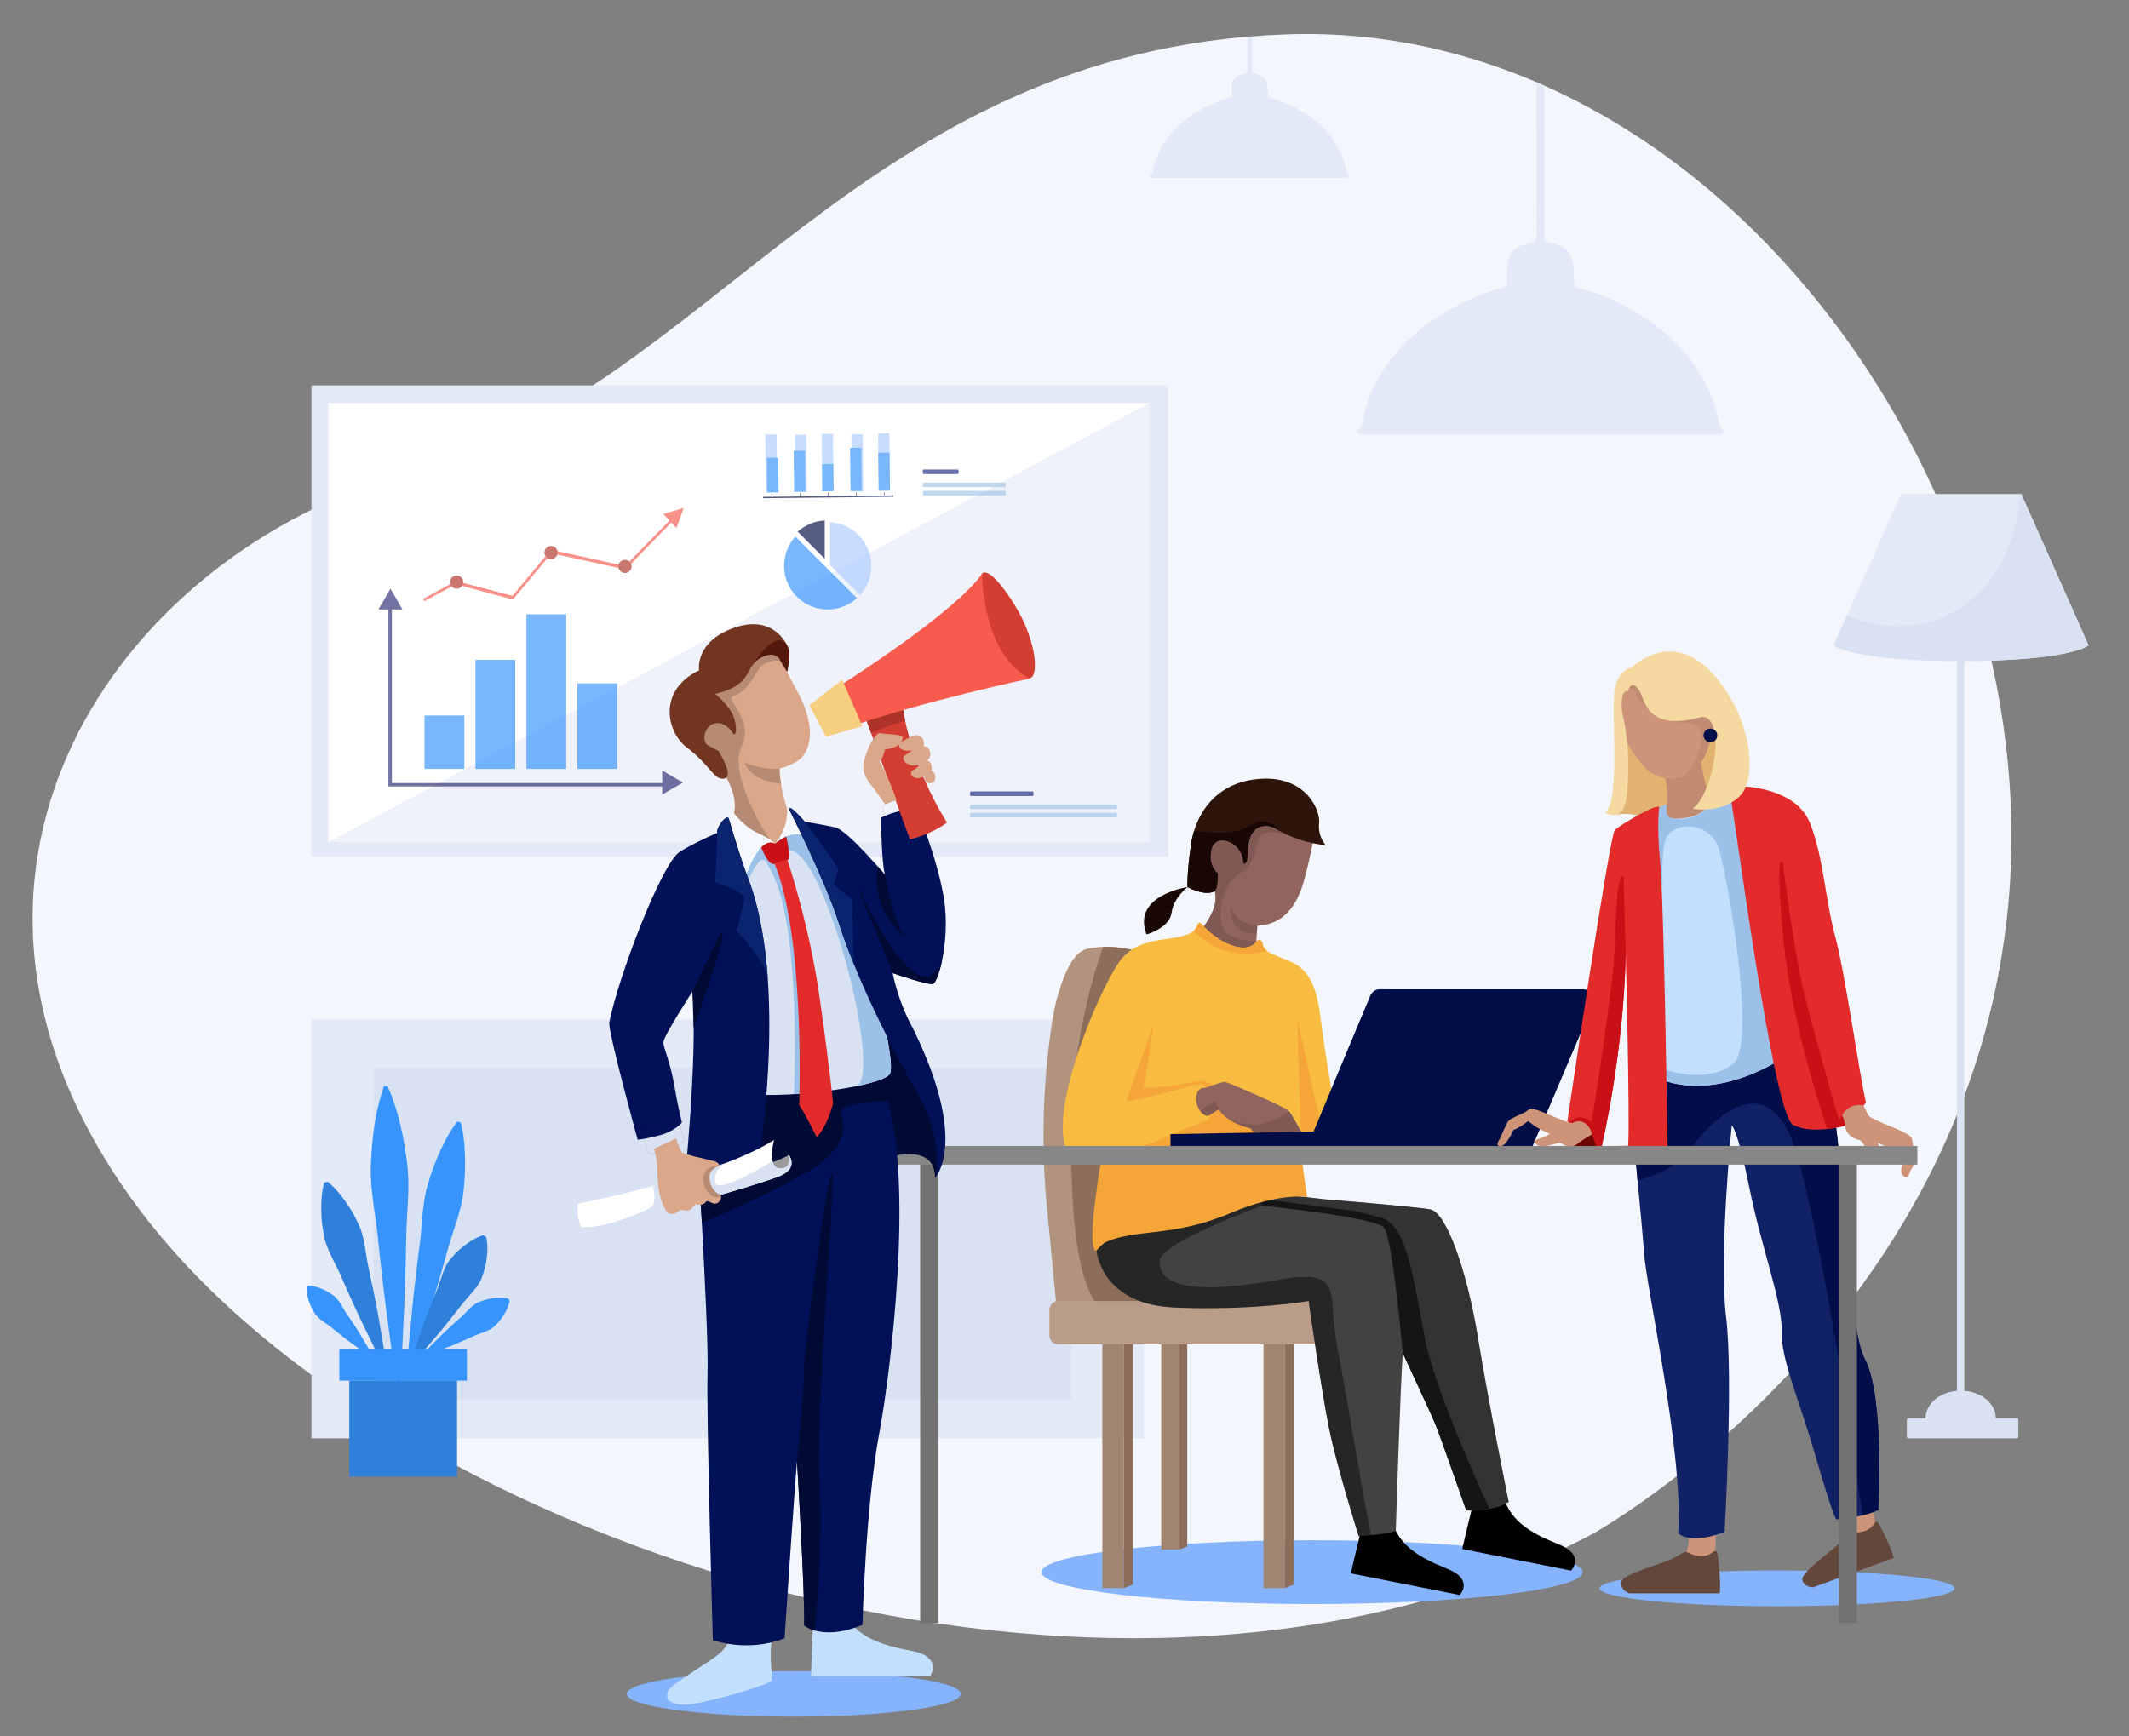 <svg xmlns="http://www.w3.org/2000/svg" xmlns:xlink="http://www.w3.org/1999/xlink" xml:space="preserve" x="0" y="0" version="1.1" viewBox="0 0 30361 24764"><rect x="0" y="0" width="30361" height="24764" fill="#808080" stroke="none"/><path d="M22712 21880s5375-2978 5929-8993-4260-12618-10310-12396S10098 5574 5869 6730s-7453 5828-3842 10574 13909 8153 20685 4576" fill="#f3f6fc"/><defs><path d="M22712 21880s5375-2978 5929-8993-4260-12618-10310-12396S10098 5574 5869 6730s-7453 5828-3842 10574 13909 8153 20685 4576" id="a"/></defs><clipPath id="b"><use xlink:href="#a" overflow="visible"/></clipPath><g clip-path="url(#b)"><path d="M21913-2561c37-24 74-1 111 0-1 418-4 835-4 1253 0 323 5 645 5 968 1 1225 0 2450-1 3676 0 85 16 123 110 139 212 37 301 155 306 371 1 28 1 56 2 83 2 161 0 166 147 202 325 82 615 237 892 420 328 217 597 490 792 833 109 191 189 397 235 612 10 46 8 95 58 131 34 25 14 62-29 69-33 5-67 2-100 2h-3788c-397 0-793 0-1190-1-34 0-77 17-99-25s21-52 43-75c13-14 14-42 18-63 118-575 429-1025 889-1378 334-257 715-445 1121-554 48-13 70-32 66-84-5-55-1-111-1-167 0-221 88-337 308-377 90-16 112-48 111-137-3-1170-4-2340-1-3510 1-343 6-687 4-1029-3-452 1-906-5-1359zm-4122 336c20-13 40-1 61 0-1 227-2 454-2 681 0 175 2 351 3 526 0 666 0 1332-1 1998 0 46 9 67 60 76 115 20 164 85 166 202 0 15 1 30 1 45 1 88 0 90 80 110 177 44 334 129 485 228 178 118 324 266 430 453 60 104 103 216 128 333 5 25 4 52 32 71 19 13 8 34-16 37-18 2-36 2-54 1h-2706c-19 0-42 9-54-13s11-28 23-41c7-8 7-22 10-34 64-312 233-557 483-749 181-140 389-242 610-301 26-7 38-17 36-46-2-30-1-60-1-91 0-120 48-183 167-205 49-9 61-26 61-74-2-636-2-1272-1-1908 0-186 4-373 2-560-2-247 1-493-3-739" fill="#e3e9f6"/></g><path d="M4441 14540h11872v5977H4441" fill="#e3e9f6"/><path d="M5322 15231h9952v4724H5322" fill="#d8e2f3"/><path d="M4441 5497h12216v6721H4441" fill="#e3e9f6"/><path d="M4682 5749h11710v6263h-11710" fill="#fff"/><path d="m4682 12013 11710-6264v6264" fill="#e3e9f6" opacity=".58"/><g opacity=".67"><path d="M6054 10206h568v762h-568zm726-794h568v1556H6780zm727-650h568v2206h-568zm727 986h568v1220h-568" fill="#3694fc"/><path d="M9476 11218H5539V8619h50v2550h3887" fill="#2d2e75"/><path d="m5568 8397 86 148 85 148h-342l86-148zM9740 11162l-148 85-148 86v-342l148 86" fill="#2d2e75"/></g><g opacity=".67"><path d="m9459 7331 187 200 104-285" fill="#f65b4d"/><path d="m7314 8552-815-219-448 243-18-34 469-255 806 212 549-657 1056 232 718-735 28 27-740 757-1054-231" fill="#f65b4d"/><circle fill="#ae3229" cx="6512" cy="8303" r="94"/><circle fill="#ae3229" cx="7858" cy="7881" r="94"/><circle fill="#ae3229" cx="8913" cy="8079" r="94"/></g><g opacity=".67"><path d="m11836 8058 430 430a622.8 622.8 0 00-430-1039v609" fill="#abcbfd"/><path d="m11782 8093-439-439c-231 254-211 648 43 878a621.1 621.1 0 00 835 0l-439-439" fill="#3694fc"/><path d="M11761 7424c-143 7-279 64-386 160l386 386v-546" fill="#010d46"/></g><path d="M13173 6697h484c7 0 13 6 13 13v39c0 7-6 13-13 13h-484c-7 0-13-6-13-13V6710c1-7 6-13 13-13" fill="#1f2a83" opacity=".67"/><path d="M13173 6884h1156c7 0 13 6 13 13v39c0 7-6 13-13 13h-1156c-7 0-13-6-13-13v-39c1-7 6-13 13-13zm0 118h1156c7 0 13 6 13 13v39c0 7-6 13-13 13h-1156c-7 0-13-6-13-13v-39c1-7 6-13 13-13" fill="#a1c6e5" opacity=".67"/><path d="M13847 11289h878c7 0 13 6 13 13v39c0 7-6 13-13 13h-878c-7 0-13-6-13-13v-39c0-7 6-13 13-13" fill="#1f2a83" opacity=".67"/><path d="M13847 11476h2068c7 0 13 6 13 13v39c0 7-6 13-13 13h-2068c-7 0-13-6-13-13v-39c0-7 6-13 13-13zm0 118h2068c7 0 13 6 13 13v39c0 7-6 13-13 13h-2068c-7 0-13-6-13-13v-39c0-7 6-13 13-13" fill="#a1c6e5" opacity=".67"/><g opacity=".67"><path d="m10914 6198.7 161-1.8 9 818-161 1.7" fill="#abcbfd"/><path d="m10937 6529.4 161-1.6 5 496-161 1.6" fill="#3694fc"/><path d="m11336.4 6202.5 161-1.6 8.1 817.9-161 1.6" fill="#abcbfd"/><path d="m11318.4 6430.6 161-1.7 6.4 583-161 1.7" fill="#3694fc"/><path d="m11718 6190.7 161-1.8 9 817.7-161 1.8" fill="#abcbfd"/><path d="m11722.4 6618.6 161-1.7 4.3 389-161 1.7" fill="#3694fc"/><path d="m12141.3 6194.5 161-1.6 8.2 817.7-161 1.6" fill="#abcbfd"/><path d="m12122.1 6387.7 161-1.8 6.8 616-161 1.7" fill="#3694fc"/><path d="m12522 6181.7 161-1.8 9 818-161 1.7" fill="#abcbfd"/><path d="m12524.5 6457.6 161-1.7 6 542-161 1.5" fill="#3694fc"/><path d="m12615 7079-1-56h-10l1 56m-390 4-1-56h-9v56m-390 4-1-56h-9v56m-390 5-1-56h-9l1 56m-391 4V7040h-10l1 56" fill="#1f2a83"/><path d="m10880.5 7087 1858.8-20.5.2 19-1858.8 20.4" fill="#010d46"/></g><ellipse fill="#85b4fd" cx="18711" cy="22425" rx="3859" ry="455"/><path d="m16325 13607-24 1217-75 3734-1165 25-130-1348c-80-825-64-1656 47-2477 28-202 57-374 85-481 93-353 235-698 438-742 76-17 154-26 232-29 202-6 403 29 592 101" fill="#b2937d"/><path d="M15720 19010h305v3643H15720" fill="#a08570"/><path d="m16325 13607-24 1217c-388 630 2341 4186-200 4042-596-34-829-774-828-2678 1-1489 459-2682 459-2682 203-6 404 29 593 101zm-168 5403v3592l-132 51V19010" fill="#8c6e5a"/><path d="M18018 19010h305v3643h-305" fill="#a08570"/><path d="M18455 19010v3592l-132 51V19010" fill="#8c6e5a"/><path d="M16560 19010h259v3093H16560" fill="#a08570"/><path d="M16931 19010v3050l-112 43V19010" fill="#8c6e5a"/><path d="M15089 18558h3856c68 0 124 55 124 124v368c0 68-55 124-124 124h-3856c-68 0-124-55-124-124v-368c1-68 56-124 124-124" fill="#b99d89"/><path d="m19814 14112-931 2238h-238l900-2151c22-53 74-88 131-88h138" fill="#0d5dbc" opacity=".71"/><path d="M14639 9667c-337-172-545-560-626-886-79-314-30-531-30-537l21-62s93-142 453 427 368 1145 182 1058" fill="#d43d31"/><path d="M19442 21695s-161 662-178 748l1552 308s213-219-181-376c-404-161-648-321-762-611s-431-69-431-69zm1589-348s-161 662-178 748l1552 308s213-219-180-376c-404-161-648-321-762-611s-432-69-432-69"/><path d="M21515 21423c-119 64-119 64-275 99l-8 2c-154 32-323 20-323 20s-352-1010-432-1209c-81-202-465-1014-472-1033-34 426-100 2535-100 2535-115 35-234 54-354 59-175 6-174 19-174 19s-308-979-420-1526c-113-550-312-1950-312-1950s-832 270-1928 210-1030-926-1030-926c-200-335 900-474 1733-668 16-4 32-9 48-11 138-21 326-23 518-16 427 16 879 77 879 77s1298 104 1530 146 528 889 680 1826 440 2346 440 2346" fill="#424242"/><path d="M21515 21423c-119 64-119 64-275 99l-8 2c-154 32-323 20-323 20s-352-1010-432-1209c-81-202-465-1014-472-1033 0 0-144-1628-264-1786s-1741-317-1741-317c-10-28-14-92-12-172 427 16 879 77 879 77s1298 104 1530 146 528 889 680 1826 438 2347 438 2347" fill="#262626" opacity=".53"/><path d="m19551 21893-174 19s-308-979-420-1526c-113-550-294-1828-294-1828s-849 148-1945 88-1091-896-1091-896c-200-335 961-505 1794-698 941-136 579 145 579 145s-1431 523-1459 774c-48 430 650 469 1640 292 1028-184 733 152 888 937 70 359 401 2313 482 2693" fill="#262626"/><path d="M21240 21521c-3 1-6 1-8 2-154 32-323 20-323 20s-352-1010-432-1209c-81-202-465-1014-472-1033 0 0-144-1628-264-1786s-1741-317-1741-317c-45-122 339-52 339-52l996 129 366 96c366 96 469 943 619 1719s920 2431 920 2431" fill="#141615"/><path d="M15771 16156s-319 1684-136 1684c0 0 80-98 138-124 432-193 958-64 1779-414 707-301 1089-226 1089-226s-160-1028-138-1414-2732 494-2732 494" fill="#f6a538"/><path d="M18732 11942c0 34-52 310-129 594s-230 647-674 669c0 0-8 115-11 221-2 86-1 165 11 175 26 22-262 99-503 0s-364-256-364-256 280-291 275-549-325-454-146-734 1132-635 1284-340c0 0 102 74 178 138 44 37 79 70 79 82" fill="#91645e"/><path d="M18652 11860c-27 44-56 86-87 127 0 0-513-227-603-44s-26 362-303 531-318 762-146 856c170 93 398 98 404 97-2 86-1 165 11 175 26 22-262 99-503 0s-364-256-364-256 280-291 275-549-325-454-146-734 1132-635 1284-340c0-1 103 73 178 137" fill="#815954"/><path d="M18904 12055c-228-22-450-91-651-201-21-11-38-22-53-31-59-37-130-51-198-38-254 51-197 439-223 497-30 67-49 19-49 19-8-295-389-430-452-194s86 348 86 348c11 209-41 256-41 256-142 80-389-58-389-58s-11-168 49-598c10-69 25-138 46-205 113-364 401-706 949-741 650-41 852 448 833 635a427.1 427.1 0 00 93 311" fill="#2e150c"/><path d="M18253 11854c-21-11-38-22-53-31-59-37-130-51-198-38-254 51-197 439-223 497-30 67-49 19-49 19-8-295-389-430-452-194s86 348 86 348c11 209-41 256-41 256-142 80-389-58-389-58s-11-168 49-598c10-69 25-138 46-205 226 32 591 59 777-64 279-187 447 68 447 68" fill="#190703"/><path d="M16935 12653s-798 116-585 676c0 0 328-90 357-308s228-368 228-368" fill="#190703"/><path d="M19102 16221h-1205c-291 0-1205-44-1205-44-213 168-923 280-923 280-482 82-572-86-572-86-232-665 575-2463 818-2720s583-236 811-289c102-23 160-53 194-82 42-36 50-72 62-96 30-60 85 32 85 32 240 247 474 310 593 299s157-89 157-89c60-48 82 15 82 15 8 57 30 93 69 123 67 52 185 83 368 168 288 135 362 477 407 869s259 1620 259 1620" fill="#f8bc40"/><path d="m18502 14540 52 1782 318-101" fill="#f6a538"/><path d="M18555 16143s-390 130-914 133c-319 1-637-32-949-100 0 0 456-165 516-195s37-75 37-75c-40 22-93-10-133-66-39-54-65-130-54-200 22-137 116-125 123-123 0 0 30-108-265-11s-852 209-852 209c11-84 387-1093 387-1093s-118 787-140 869 587-41 792-71c38-6 111 16 205 53 417 170 1247 670 1247 670" fill="#f6a538"/><path d="m18555 16143-669 12a325 325 0 01-50-61s-162-35-299-120c-63-39-121-89-155-151l-136 84c-79 45-209-124-187-265 22-137 116-125 123-123 0 0 60-22 126-44s141-44 163-42c45 4 861 364 901 406 4 4 7 8 10 12 48 64 173 292 173 292" fill="#91645e"/><path d="m17381 15823-136 84c-40 22-93-10-133-66 122-69 220-164 230-125a650 650 0 00 39 107zm1174 320-669 12a325 325 0 01-50-61s-162-35-299-120c7 3 267 114 503 45 142-41 265-110 342-170 48 66 173 294 173 294" fill="#815954"/><path d="M16692 16177v239h2214v-279" fill="#010d46"/><path d="M17929 13206s-323-14-372-288c0 0-32 130 50 273s316 128 316 128l6-113" fill="#815954"/><path d="M18068 13564s-569 196-1048-283c42-36 50-72 62-96 30-60 85 32 85 32 240 247 474 310 593 299s157-89 157-89c60-48 82 15 82 15 9 56 31 92 69 122" fill="#f6a538"/><path d="m22720 14318-865 2033h-3211l898-2148c23-55 77-91 136-91h2906c82 0 148 67 147 148 1 20-3 40-11 58" fill="#010d46"/><path d="M6570 16010c42 163 56 321 60 476 5 154 0 308-16 461-23 305-149 588-230 881s-166 585-255 876c-94 290-180 582-280 871l-50-10c20-305 54-608 81-912 31-303 66-605 106-907 39-301 33-612 130-902 45-147 100-291 164-431 65-142 139-281 241-415l49 12zm-2172 2326c67 6 132 23 194 50a746 746 0 01 153 87c96 64 136 179 201 271s127 187 187 284c58 99 120 194 174 296l-27 24c-97-63-187-132-280-198-91-68-180-138-267-210-87-72-198-122-254-222-31-50-56-104-74-160-22-63-33-130-33-197l26-25" fill="#3694fc"/><path d="M6935 17646c18 98 20 198 6 296-10 88-31 174-61 257-52 166-195 278-298 414s-210 269-320 401c-114 129-222 262-342 388l-44-26c49-167 110-327 165-490 59-161 121-320 187-478 66-157 92-338 210-465 57-68 121-129 192-182 78-61 166-110 260-143l45 28" fill="#2f80db"/><path d="M7269 18557c-17 70-45 138-84 198-33 54-72 103-118 147-84 90-212 109-322 160s-220 98-332 143c-115 42-226 88-343 126l-22-34c83-91 171-174 256-261 87-84 176-165 267-244 91-79 162-188 278-227 58-23 120-39 182-47 72-11 144-9 215 5l23 34zm-1743-3065c156 349 225 702 274 1056 52 353 2 712-6 1068a47850 47850 0 01-31 1069c-19 357-31 713-56 1070l-51 2c-56-353-98-708-147-1061-45-354-85-708-122-1062-37-354-118-707-96-1063 19-357 58-714 184-1075l51-4" fill="#3694fc"/><path d="M4671 16855c104 85 182 179 251 276 68 94 127 195 176 300 106 204 111 440 160 663s95 446 136 671c37 226 81 450 112 678l-48 16c-108-203-203-411-306-616-98-207-192-415-282-624s-223-404-257-631c-21-114-32-230-32-347-1-119 7-240 42-371l48-15" fill="#2f80db"/><path d="M4839 19240h1819v453H4839" fill="#3694fc"/><path d="M4981 19692h1537v1372H4981" fill="#2f80db"/><path d="M24083 21779s26 310-61 397 391 109 421 87 22-519 22-519l-382 35zm2222-256s124 268 74 374 364-19 384-48-110-475-110-475l-348 149" fill="#ce947a"/><path d="m23251 10366-194 1257s209-56 394 58 1016-38 1123-267 277-1107 154-1207c-123-100-359-60-359-60l-1118 219" fill="#e2b370"/><path d="M26785 21538c-72 32-146 58-223 76-256 64-377 58-377 58s-49-58-295-904c-246-846-494-1380-483-1788s-292-1197-460-2038-251-889-251-889-187 1865-81 2729-21 3069-21 3069c-501 194-662 20-662 20 79-1152-455-3493-489-4020-13-199-50-595-90-1010-67-681-63-1426-63-1426-31-292 1635-1032 1904-1088s597 880 853 1212 258 3300 546 3844c3 5 6 10 8 16 277 556 185 2125 184 2139" fill="#102166"/><path d="M26785 21538c-71 34-146 60-223 76-124-865-597-4071-958-5212-419-1324-1309-296-1501 0-190 294-743 436-751 438-67-681-63-1485-63-1485-31-292 1635-973 1904-1029s597 880 853 1212 258 3300 546 3844c3 5 6 10 8 16 278 557 186 2126 185 2140" fill="#010e4a"/><path d="M23731 11010s86 345 18 579c-73 254 563 59 645 15s-1-185-1-185-118-330-153-676-509 267-509 267" fill="#c18b71"/><path d="M24542 10259c-16 167-145 267-145 267-60 264-142 372-245 465-49 45-107 78-171 97-171 52-357 0-455-75-132-101-591-660-466-1151 9-35 18-66 28-94 126-370 306-202 306-202l855-13c0 1 306 568 293 706" fill="#ce947a"/><path d="M24542 10259c-16 167-145 267-145 267-60 264-142 372-245 465-49 45-107 78-171 97 204-117 469-758 92-769s-686-250-740-426-191 0-191 0a510 510 0 01-55-124c126-370 306-202 306-202l855-13s307 567 294 705" fill="#c18b71"/><path d="M25508 15036s-1068 791-2003 280l-6-192-92-2828v-12s69-651 113-686 154-105 160-65c0 0-7 107 125 136s481-11 536-176l55-165s165-173 294-87 600 1059 567 1571 251 2224 251 2224" fill="#c3dffe"/><path d="M25508 15036s-1068 791-2003 280l-6-192c356 259 980 285 1232 32 315-318-100-2658-214-3034s-562-419-734-206c-104 130-73 730-73 730s-161-122-303-350v-12s69-651 113-686 244-148 250-108c0 0-47 157 85 186s431-18 486-183l55-165s165-173 294-87 600 1059 567 1571 251 2224 251 2224" fill="#9bc1e9"/><path d="M23675 12294c-51-520-14-778-14-778-14-72-558 250-633 325s-676 4154-676 4154l491 355 940 104c-1 1-52-3594-108-4160zm-456 4049-377 7s315-1327 342-2747c0 1 61 2348 35 2740" fill="#e32b2c"/><path d="M23185 13630" fill="#d43d31"/><path d="M22842 16351s315-1327 342-2747c-16-625-32-1099-32-1099-72-72-108 389-125 988s-330 2513-330 2513-171-157-312 2c-37 42 20 337 20 337l437 6" fill="#ca1017"/><path d="M22560 16016s77 17 121 112c31 71 57 143 78 218h-353l154-330" fill="#6d0500"/><path d="M24871 11218s741 21 939 519 213 1068 360 1616 341 1946 440 2373l-249 318s-506 154-792 0-846-4532-892-4678 194-148 194-148" fill="#e32b2c"/><path d="M23217 9858s39-193 164-3c71 108 91 593 871 375 0 0 187-62 211 315 24 378-164 898-327 990 0 0 431 83 687-193s137-1186-440-1775-1118-42-1118-42-167 9-234 281 89 1610-139 1784c0 0 236 161 299-183 0 0 98-598-58-1244 0 0-41-336 84-305" fill="#f5d9a1"/><path d="M25425 12318s158 1246 297 1825 506 1842 506 1842 54-140 164-188 172 92 172 92l-204 155s-157 50-304 59c0 0-518-1483-632-2782s1-1003 1-1003" fill="#ca1017"/><path d="M22704 16180s-133 74-207 135-180 36-226-3-269 96-360 12 6-40 191-151c0 0-159-67-235-125l-76-58s-109 95-207 127c0 0-104 237-187 232s-20-79-5-112 92-219 123-252 163-85 226-117 55-75 181-34 452 200 508 183l31-15c131-40 223 74 243 178" fill="#ce947a"/><ellipse fill="#85b4fd" cx="25342" cy="22656" rx="2531" ry="255"/><path d="M26269 15910s39 55 47 162 121 178 195 187 143 297 296 311 31-34-26-271a654 654 0 00 209 79c117 21 139 2 139 2s-21 61 33 166c0 0-96 160-21 226s87-41 106-78 89-138 94-188-34-99-59-175 21-102-124-177-482-188-514-247-68-138-68-138-204-50-307 141" fill="#ce947a"/><path d="M24049 22135s217 137 384 0c0 0 24-26 48 0s67 528 41 592h-1286s-131-41-117-160 639-271 779-359 151-73 151-73zm2341-284s238 51 342-125c0 0 13-31 42-16s231 448 229 514l-1145 417s-130 6-156-105 480-449 577-572 111-113 111-113" fill="#63473a"/><circle fill="#010e4a" cx="24392" cy="10490" r="98"/><path d="M12363 16346h14980v266h-14980" fill="#878787"/><path d="M26223 16609h258V23150h-258zm-13101 0h258V23150h-258" fill="#727272"/><path d="M27908 9384h105v10602h-105" fill="#d8e2f3"/><path d="M28462 20231H27460c0-218 224-395 501-395s501 177 501 395zm-1246 0H28760c13 0 23 10 23 23v240c0 13-10 23-23 23h-1544c-13 0-23-10-23-23v-240c0-13 11-23 23-23" fill="#d8e2f3"/><path d="M29785 9205s-249 224-1818 224-1817-224-1817-224l959-2158h1716l960 2158" fill="#e3e9f6"/><path d="M28825 7047h-21c-90 1444-1238 2237-2464 1729l-191 429s249 224 1818 224 1818-224 1818-224l-960-2158" fill="#d8e2f3"/><ellipse fill="#85b4fd" cx="11320" cy="24162" rx="2382" ry="324"/><path d="M11597 23080s-31 732-31 826h1701s179-276-269-358c-460-85-751-203-931-485s-470 17-470 17zm-1153 207s-39 164-171 288-729 459-750 555-21 156 192 185 1263-285 1288-341-74-501 60-765-619 78-619 78" fill="#c3dffe"/><path d="M12521 14413s-190 540-190 958 260 1161 260 1161 743-274 743 269c0 0 286-384-102-1348s-711-1040-711-1040" fill="#010a35"/><path d="M12540 20436c-197 1053-241 2742-241 2742-316 129-535 118-669 83-110-30-162-76-162-76 13-438-102-2336-102-2336-32 324-178 2520-178 2520-533 209-1022 26-1022 26s-95-3262-76-3808c12-347-41-1411-81-2139-23-416-42-723-42-723 13-527 1696-2131 2432-1471 107 96 190 251 253 450 373 1167 57 3831-112 4732" fill="#011158"/><path d="M12001 15840c-13 103 140 306-165 636-303 328-1810 964-1826 970-23-416-42-723-42-723 13-527 1696-2131 2432-1471 107 96 190 251 253 450 1 0-639 35-652 138zm-311 5353c47 821-46 1650-60 2067-110-30-162-76-162-76 13-438-102-2336-102-2336s104-1094 104-1373 338-2801 398-2742-242 3326-178 4460" fill="#010a35"/><path d="M11457 10776s-63 113-341 189c0 0-4 262 145 686s-482 499-527 463c-15-12-54-59-101-117-99-122-232-295-232-295s110-59 71-310-313-646-372-674-260-228-169-584c91-355 598-815 694-843s313-96 313-96c71 70 135 147 190 230 31 46 59 93 85 142l123 233c-1-1 388 608 121 976" fill="#dba78b"/><path d="M10573 10658c-195 406 398 1312 398 1312-112 19-225 28-338 26-99-122-232-295-232-295s110-59 71-310-313-646-372-674-260-228-169-584c91-355 598-815 694-843s313-96 313-96c71 70 135 147 190 230 0 0-207-32-313 133s-199 330-351 368 304 326 109 733" fill="#b78b73"/><path d="M10793 15712s756 54 1230-45 565-140 565-140-35-221-43-227-1566-118-1752 412" fill="#010a35"/><path d="M12693 15314c-28 60-212 124-468 177-443 92-1097 154-1510 117-530-48-402-2297-337-3129 15-190 27-306 27-306s377-344 648-138c0 0 253-237 458-82s960 2031 960 2031 298 1165 222 1330" fill="#d8e2f3"/><path d="m11225 9582-98-158s-46-160-278-42a295 295 0 00-113 100l-1 1c-94 134-114 319-538 415 0 0 251 192 288 403 37 211-28 167-28 167s-102-181-260-150-192 262-102 313 149 79 149 79 195 304 116 382c0 0-37 35-116 0s-180-224-457-436-415-807 183-1094c0 0-68-406 497-606 503-178 720 149 772 282v1c5 12 9 25 12 38 22 111-26 305-26 305" fill="#72351f"/><path d="m11225 9582-98-158s-46-160-278-42a295 295 0 00-113 100c24-39 355-572 505-243v1c5 12 9 25 12 38 20 110-28 304-28 304" fill="#54190c"/><path d="M11116 10965c-169 9-337-21-492-87 0 0-21 36 105 154s409 150 409 150-23-130-22-217" fill="#b78b73"/><path d="M11225 11540s26 258-172 494c0 0 212-141 553 110-1 0-351-678-381-604" fill="#f5f9ff"/><path d="M12471 13983s-755-1876-960-2031-458 82-458 82c-271-206-648 138-648 138s-12 116-27 306a498 498 0 00 271 143s53-189 182-335c1-1 71-62 117 47s456 540 375 3274l188-14s52-823-113-1830-288-1613-368-1619c79-28 172-34 279 0 482 151 1261 3098 916 3346 255-53 440-116 468-177 76-164-222-1330-222-1330" fill="#9bc1e9"/><path d="M10840 12041s92 278 185 283 204-41 221-69 3-172-34-323c0 0-103 53-159 102 0 0-68-72-213 7" fill="#ca1017"/><path d="M11230 12271s308 898 460 1970 190 1498 190 1498-80 329-233 481c0 0-176-353-250-457 0 0 87-2386-352-3446 1 0 176-70 185-46" fill="#e32b2c"/><path d="M11053 12034s-62-70-248-152-338-282-338-282-85 20-88 169 220 832 220 832 206-702 454-567" fill="#f5f9ff"/><path d="m10821 16590-1072 400s203-1853 127-2850c0 0-416 644-416 726s96 273 152 598 113 547 113 547-99 127-330 186-302 59-302 59c-3-14-427-1553-404-1673 118-614 745-2282 1013-2440 170-99 347-187 529-264-2-3-16-28 28-106 47-82 120-145 135-94 0 0 150 521 275 849 70 183 222 625 280 1428v7c44 636 31 1494-128 2627" fill="#011158"/><path d="M10503 13270c31-56 116-462 116-462-62-110-420-223-420-223l32-704c-2-3-16-28 28-106 47-82 120-145 135-94 0 0 150 521 275 849 70 183 222 625 280 1428-18-225-446-688-446-688" fill="#0b2470"/><path d="m10257 13340-382 800 17 523s588-1622 365-1323" fill="#010a35"/><path d="m9129 16149 124 305s237 45 505-183l-88-324-541 202" fill="none" stroke="#6a1100" stroke-miterlimit="10"/><path d="M11250 16476s-250 136-412 145-38 170 91 180 416-99 321-325" fill="#9c9c9c"/><path d="M11093 16786c-311 114-820 257-820 257l-346 80-330 77-123 29s-395 147-962 444c-96-22-178-85-223-172-40-74-64-181-48-332 0 0 483-94 1068-252 55-15 111-30 168-46 161-45 328-95 491-148 124-40 246-83 363-127 275-103 524-217 707-337 0 0-47 182-21 303 13 59 42 103 103 105 183 6 131-185 129-192 6 6 151 199-156 311" fill="#fff"/><path d="m9598 17201-123 29s-395 147-962 443c-96-22-178-85-223-172 282 41 924-224 998-285 85-70 23-298 23-298 55-15 111-30 168-46 40 58 69 175 110 228 16 22 18 56 9 101zm1495-415c-311 114-820 257-820 257l-346 80c-20-43-28-102-19-181 11-94 32-166 60-220 124-40 246-83 363-127 0 0-176 116-127 284 34 115 502-127 813-318 13 59 42 103 103 105 183 6 131-185 129-192 6 7 151 200-156 312" fill="#d8e2f3"/><path d="M10267 17127c-82 109-169-34-201 17s-112 45-132 35-39 36-78 68-102 19-128 12-49 24-100 49-107-10-107-10c-117-132-143-405-146-591-1-109-17-217-48-322l313-147s51 157 83 195 368 104 450 126 87 64 87 64-111 53-132 108c-19 50-14 152 38 228s109 86 109 86c4 7 7 15 8 23 1 20-4 41-16 59" fill="#dba78b"/><path d="M10282 17066c-167 80-294-194-246-316 51-129 223-130 223-130s-111 53-132 108c-19 50-14 152 38 228s109 86 109 86c4 8 7 16 8 24" fill="#b78b73"/><path d="M13016 14663c805 1632 326 2130 317 2139 3-9 167-492-286-1278-330-573-643-1214-866-1760-86-210-158-406-213-578-197-621-709-1629-709-1629-25-118 210 157 216 164 0 0 260 42 434 80s713 680 713 680c-54-169-57-818-57-818 305-148 514-107 514-107s286 674 381 1254c54 330 22 669-29 907-40 181-91 303-125 317-63 24-576-154-576-154 96 463 286 783 286 783" fill="#011158"/><path d="M12182 13763c-86-210-158-406-213-578-197-621-709-1629-709-1629-25-118 210 157 216 164 0 0 487 639 476 690s-68 207-68 207l267 212c0-1 16 859 31 934" fill="#0b2470"/><path d="M13431 13717c-40 181-91 303-125 317-63 24-576-154-576-154l-520-1278c12 27 680 1474 1054 1324 52-21 167-209 167-209" fill="#010a35"/><path d="M12623 12481s130 778 333 927c0 0-560-376-438-1048l105 121" fill="#010a35"/><path d="M12923 11688c-8 38-290 44-290 44l-46-239 37-20c42-21 112-53 161-56 13-2 27 0 39 6 59 33 108 227 99 265" fill="none" stroke="#6a1100" stroke-miterlimit="10"/><path d="m12310 10150 666 1824s288-63 529-241c0 0-504-766-635-1663 0 0-524-30-560 80" fill="#d43d31"/><path d="M12908 10278s-234 70-486 176L12310 10150l560-80 38 208" fill="#ae3229"/><path d="M12545 10859s171 330 241 559c-49 4-119 35-161 56-40-56-104-145-151-209-74-99-203-218-150-423s171-402 231-385 294 15 313 49-21 163-245 184c-2-1-36 143-78 169" fill="#dba78b"/><path d="M13283 10996c0-1 1-2 1-4 8-43 4-130-62-142 16-14 29-32 38-52 26-61-19-148-53-149-11-2-22-2-34-2 6-20 11-59-17-115 0 0-59-83-164-25s-186 96-174 131 32 74 158 70c11 0 21-1 31-2-33 21-55 41-101 68-70 41 15 146 125 147 31 0 61-5 91-14-35 32-79 70-108 84-56 28-9 113 78 108 32-2 63-9 92-21-1 9-1 18 1 27 12 77 92 80 129 51 31-25 41-137-31-160" fill="#dba78b"/><path d="M14685 9679s-1518 323-2533 678l-184-571s1657-1046 2038-1604c-1 12 0 1150 679 1497" fill="#f65b4d"/><path d="m11542 10060 469-364 287 663-519 149" fill="#f5ce7f"/></svg>
